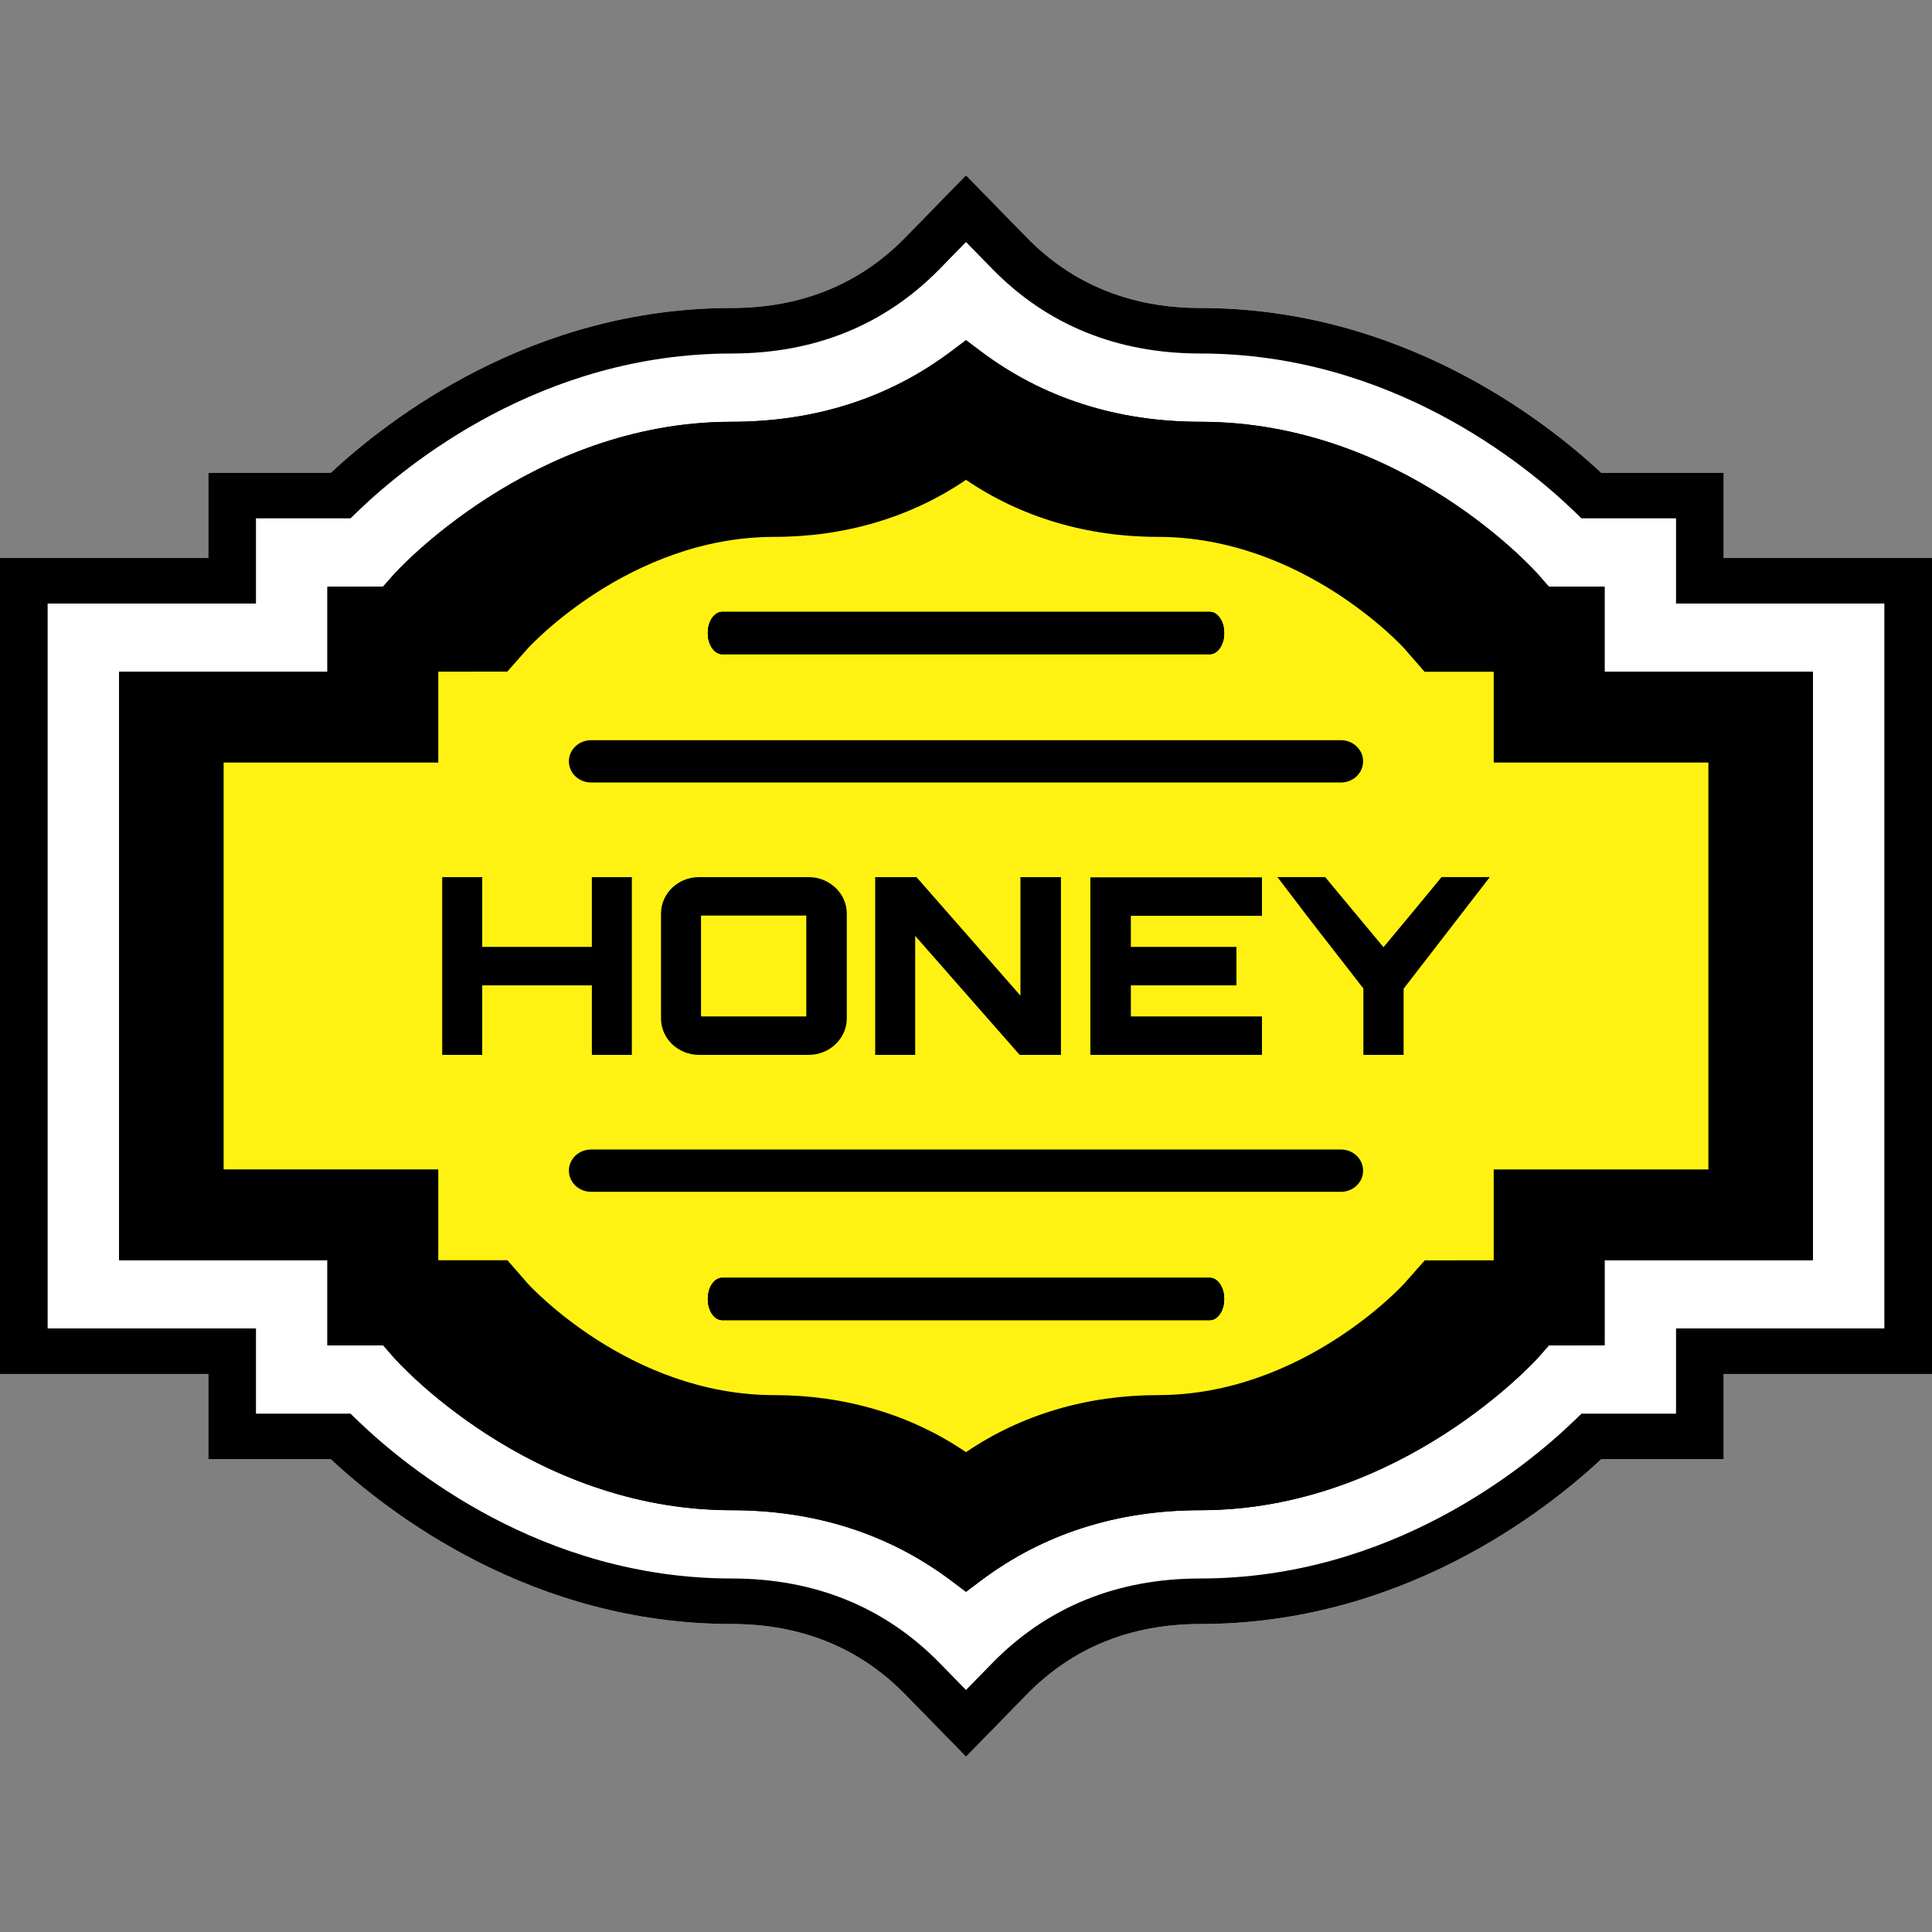 <?xml version="1.0" encoding="UTF-8"?>
<!DOCTYPE svg PUBLIC "-//W3C//DTD SVG 1.1//EN" "http://www.w3.org/Graphics/SVG/1.1/DTD/svg11.dtd">
<!-- Creator: CorelDRAW (Evaluation Version) -->
<svg xmlns="http://www.w3.org/2000/svg" xml:space="preserve" width="8.077in" height="8.077in" version="1.1" style="shape-rendering:geometricPrecision; text-rendering:geometricPrecision; image-rendering:optimizeQuality; fill-rule:evenodd; clip-rule:evenodd"
viewBox="0 0 8076.92 8076.92"
 xmlns:xlink="http://www.w3.org/1999/xlink"
 xmlns:xodm="http://www.corel.com/coreldraw/odm/2003">
 <rect x="0" y="0" width="8076.92" height="8076.92" fill="#808080" stroke="none"/>
 <defs>
  <style type="text/css">
   <![CDATA[
    .fil0 {fill:none}
    .fil3 {fill:#FFF212}
    .fil2 {fill:black}
    .fil1 {fill:white}
    .fil5 {fill:black;fill-rule:nonzero}
    .fil4 {fill:black;fill-rule:nonzero}
   ]]>
  </style>
 </defs>
 <g id="Layer_x0020_1">
  <rect class="fil0" x="621.31" y="621.3" width="6834.31" height="6834.31"/>
  <path class="fil1" d="M870.96 6100.17l511.66 0c245.04,228.18 843.43,689.17 1675.79,689.17 290.64,0 534.71,98.92 725.39,293.96l254.66 260.7 254.67 -260.7c190.68,-195.05 434.75,-293.96 725.39,-293.96 832.35,0 1430.75,-461 1675.79,-689.17l511.67 0 0 -356.09 870.95 0 0 -3411.25 -870.95 0 0 -356.09 -511.67 0c-245.04,-228.18 -843.43,-689.17 -1675.79,-689.17 -290.64,0 -534.71,-98.92 -725.39,-293.97l-254.67 -260.7 -254.66 260.7c-190.68,195.05 -434.75,293.97 -725.39,293.97 -832.35,0 -1430.76,461 -1675.79,689.17l-511.66 0 0 356.08 -870.96 0 0 3411.25 870.96 0 0 356.09z"/>
  <path class="fil2" d="M1368.81 5624.4l233.18 0 44.63 51.2c5.54,6.41 564.27,637.97 1411.79,637.97 349.28,0 658.29,99.2 918.5,294.85l61.55 46.28 61.55 -46.28c260.21,-195.65 569.23,-294.85 918.51,-294.85 837.31,0 1406.14,-631.47 1411.79,-637.92l44.93 -50.78 232.89 -0.79 0 -355.76 870.95 0 0 -2459.71 -870.95 0 0 -356.09 -233.18 0 -44.63 -51.2c-5.54,-6.41 -564.27,-637.97 -1411.79,-637.97 -349.28,0 -658.3,-99.19 -918.51,-294.85l-61.55 -46.28 -61.55 46.28c-260.21,195.65 -569.23,294.85 -918.5,294.85 -837.31,0 -1406.15,631.47 -1411.79,637.93l-44.93 50.78 -232.89 0.79 0 355.76 -870.95 0 0 2459.71 870.96 0 0 356.09z"/>
  <path class="fil2" d="M870.96 6100.17l511.66 0c245.04,228.18 843.43,689.17 1675.79,689.17 290.65,0 534.71,98.92 725.39,293.97l254.67 260.7 254.67 -260.7c190.68,-195.05 434.75,-293.97 725.39,-293.97 832.35,0 1430.75,-461 1675.79,-689.17l511.66 0 0 -356.08 870.95 -0 0 -3411.25 -870.95 0 0 -356.09 -511.66 -0c-245.04,-228.18 -843.44,-689.17 -1675.79,-689.17 -290.64,0 -534.71,-98.92 -725.39,-293.96l-254.67 -260.7 -254.67 260.7c-190.68,195.05 -434.75,293.96 -725.39,293.96 -832.35,0 -1430.75,461 -1675.79,689.17l-511.66 0 0 356.09 -870.96 0 0 3411.25 870.96 -0 0 356.09zm-671.81 -546.39l0 -3030.64 870.96 0 0 -356.09 395.07 0 29.27 -28.2c205.95,-198.72 770.61,-660.97 1563.96,-660.97 348.02,0 641.09,-119.22 870.86,-354.37l109.2 -111.74 109.2 111.74c229.77,235.15 522.85,354.37 870.86,354.37 793.36,0 1358.02,462.25 1563.96,660.97l29.27 28.2 395.07 0 0 356.09 870.95 0 0 3030.64 -870.95 0 0 356.08 -395.07 0 -29.27 28.2c-205.94,198.72 -770.61,660.97 -1563.96,660.97 -348.01,0 -641.09,119.22 -870.86,354.37l-109.2 111.74 -109.2 -111.74c-229.77,-235.15 -522.84,-354.37 -870.86,-354.37 -793.36,0 -1358.02,-462.25 -1563.96,-660.97l-29.27 -28.2 -395.07 0 0 -356.08 -870.96 0z"/>
  <path class="fil2" d="M1368.81 5624.39l233.17 0 44.63 51.2c5.54,6.41 564.27,637.97 1411.79,637.97 349.28,0 658.3,99.2 918.51,294.85l61.55 46.28 61.55 -46.28c260.2,-195.65 569.23,-294.85 918.5,-294.85 837.31,0 1406.15,-631.47 1411.79,-637.92l44.93 -50.78 232.88 -0.79 0 -355.76 870.95 0 0 -2459.71 -870.96 0 0 -356.09 -233.17 0 -44.63 -51.2c-5.54,-6.41 -564.27,-637.97 -1411.79,-637.97 -349.28,0 -658.3,-99.2 -918.5,-294.85l-61.55 -46.28 -61.55 46.28c-260.21,195.65 -569.23,294.85 -918.51,294.85 -837.31,0 -1406.14,631.47 -1411.79,637.93l-44.93 50.78 -232.89 0.79 0 355.76 -870.95 0 0 2459.71 870.96 0 0 356.08zm-671.81 -546.39l0 -2079.09 870.96 0 0 -356.41 126.5 -0.42 104.04 -117.73c5.06,-5.72 519.83,-570.7 1259.9,-570.7 362.5,0 699.72,-100.54 980.06,-291.5 280.33,190.96 617.55,291.5 980.05,291.5 740.95,0 1254.07,564.24 1258.74,569.39l104.53 119.78 127.19 0 0 356.09 870.95 0 0 2079.09 -870.95 0 0 356.41 -126.51 0.42 -104.04 117.74c-5.06,5.71 -519.83,570.69 -1259.9,570.69 -362.5,0 -699.72,100.54 -980.05,291.5 -280.33,-190.96 -617.55,-291.5 -980.06,-291.5 -740.95,0 -1254.07,-564.24 -1258.74,-569.39l-104.53 -119.78 -127.19 0 0 -356.08 -870.96 0z"/>
  <path class="fil3" d="M934.85 4888.91l0 -1700.91 897.51 0 0 -379.97 288.47 -0.34 85.12 -96.32c4.14,-4.67 425.28,-466.89 1030.74,-466.89 296.56,0 572.44,-82.26 801.78,-238.48 229.35,156.22 505.23,238.48 801.79,238.48 606.17,0 1025.96,461.61 1029.78,465.82l85.52 97.99 289.03 0 0 379.7 897.51 0 0 1700.91 -897.51 0 0 379.96 -288.47 0.35 -85.12 96.31c-4.14,4.68 -425.28,466.89 -1030.74,466.89 -296.56,0 -572.44,82.26 -801.79,238.48 -229.34,-156.22 -505.22,-238.48 -801.78,-238.48 -606.18,0 -1025.96,-461.61 -1029.78,-465.82l-85.52 -97.99 -289.03 0 0 -379.7 -897.51 0z"/>
  <path class="fil4" d="M2474.35 3666.83l0 291.74 -458.45 0 0 -291.74 -167.2 0 0 743.25 167.2 0 0 -290.7 458.45 0 0 290.7 167.2 0 0 -743.25 -167.2 0zm448.74 0c-88.46,0 -159.65,68.04 -159.65,152.57l0 438.11c0,84.53 71.19,152.57 159.65,152.57l457.37 0c87.37,0 159.65,-68.04 159.65,-152.57l0 -438.11c0,-84.53 -72.28,-152.57 -159.65,-152.57l-457.37 0zm7.55 160.81l440.11 0 0 421.62 -440.11 0 0 -421.62zm1335.44 334.68l-434.72 -495.5 -172.59 0 0 743.25 167.2 0 0 -497.56 436.87 497.56 172.59 0 0 -743.25 -169.35 0 0 495.5zm1009.66 -494.47l-717.34 0 0 742.22 717.34 0 0 -160.81 -547.98 0 0 -129.89 441.19 0 0 -160.81 -441.19 0 0 -129.89 547.98 0 0 -160.81zm750.78 -1.03c-77.67,95.01 -163.96,198.27 -242.7,293.11l-243.79 -293.11 -199.56 0c60.41,79.55 149.94,197.24 217.9,283.83l141.31 181.78 0 277.64 168.28 0 0 -276.61 360.29 -466.64 -201.72 0z"/>
  <g id="_3159511674112">
   <g>
    <path class="fil5" d="M3019.26 2734.8c-33.21,0 -60.13,-39.57 -60.13,-88.39 0,-48.81 26.92,-88.39 60.13,-88.39l0 176.77zm2038.4 0l-2038.4 0 0 -176.77 2038.4 0 0 176.77zm0 -176.77c33.21,0 60.13,39.57 60.13,88.39 0,48.81 -26.92,88.39 -60.13,88.39l0 -176.77z"/>
   </g>
   <g>
    <path class="fil5" d="M3019.26 5518.89c-33.21,0 -60.13,-39.57 -60.13,-88.39 0,-48.81 26.92,-88.39 60.13,-88.39l0 176.77zm2038.4 0l-2038.4 0 0 -176.77 2038.4 0 0 176.77zm0 -176.77c33.21,0 60.13,39.57 60.13,88.39 0,48.81 -26.92,88.39 -60.13,88.39l0 -176.77z"/>
   </g>
  </g>
  <g id="_3159511675984">
   <g>
    <path class="fil5" d="M2470.83 3271.27c-51.08,0 -92.49,-39.57 -92.49,-88.39 0,-48.81 41.41,-88.39 92.49,-88.39l0 176.77zm3135.27 0l-3135.27 0 0 -176.77 3135.27 0 0 176.77zm0 -176.77c51.08,0 92.49,39.57 92.49,88.39 0,48.81 -41.41,88.39 -92.49,88.39l0 -176.77z"/>
   </g>
   <g>
    <g>
     <path class="fil5" d="M3019.26 5342.12l0 176.77c-33.21,0 -60.13,-39.57 -60.13,-88.39 0,-48.81 26.92,-88.39 60.13,-88.39zm2038.4 0l0 176.77 -2038.4 0 0 -176.77 2038.4 0zm0 176.77l0 -176.77c33.21,0 60.13,39.57 60.13,88.39 0,48.81 -26.92,88.39 -60.13,88.39z"/>
    </g>
    <g>
     <path class="fil5" d="M3019.26 2558.03l0 176.77c-33.21,0 -60.13,-39.57 -60.13,-88.39 0,-48.81 26.92,-88.39 60.13,-88.39zm2038.4 0l0 176.77 -2038.4 0 0 -176.77 2038.4 0zm0 176.77l0 -176.77c33.21,0 60.13,39.57 60.13,88.39 0,48.81 -26.92,88.39 -60.13,88.39z"/>
    </g>
   </g>
  </g>
  <g id="_3159511673200">
   <g>
    <path class="fil5" d="M2470.83 4805.65l0 176.77c-51.08,0 -92.49,-39.57 -92.49,-88.39 0,-48.81 41.41,-88.39 92.49,-88.39zm3135.27 0l0 176.77 -3135.27 0 0 -176.77 3135.27 0zm0 176.77l0 -176.77c51.08,0 92.49,39.57 92.49,88.39 0,48.81 -41.41,88.39 -92.49,88.39z"/>
   </g>
   <g>
    <g>
     <path class="fil5" d="M3019.26 2734.8c-33.21,0 -60.13,-39.57 -60.13,-88.39 0,-48.81 26.92,-88.39 60.13,-88.39l0 176.77zm2038.4 0l-2038.4 0 0 -176.77 2038.4 0 0 176.77zm0 -176.77c33.21,0 60.13,39.57 60.13,88.39 0,48.81 -26.92,88.39 -60.13,88.39l0 -176.77z"/>
    </g>
    <g>
     <path class="fil5" d="M3019.26 5518.89c-33.21,0 -60.13,-39.57 -60.13,-88.39 0,-48.81 26.92,-88.39 60.13,-88.39l0 176.77zm2038.4 0l-2038.4 0 0 -176.77 2038.4 0 0 176.77zm0 -176.77c33.21,0 60.13,39.57 60.13,88.39 0,48.81 -26.92,88.39 -60.13,88.39l0 -176.77z"/>
    </g>
   </g>
  </g>
  <rect class="fil0" x="0" width="8076.92" height="8076.92"/>
 </g>
</svg>
